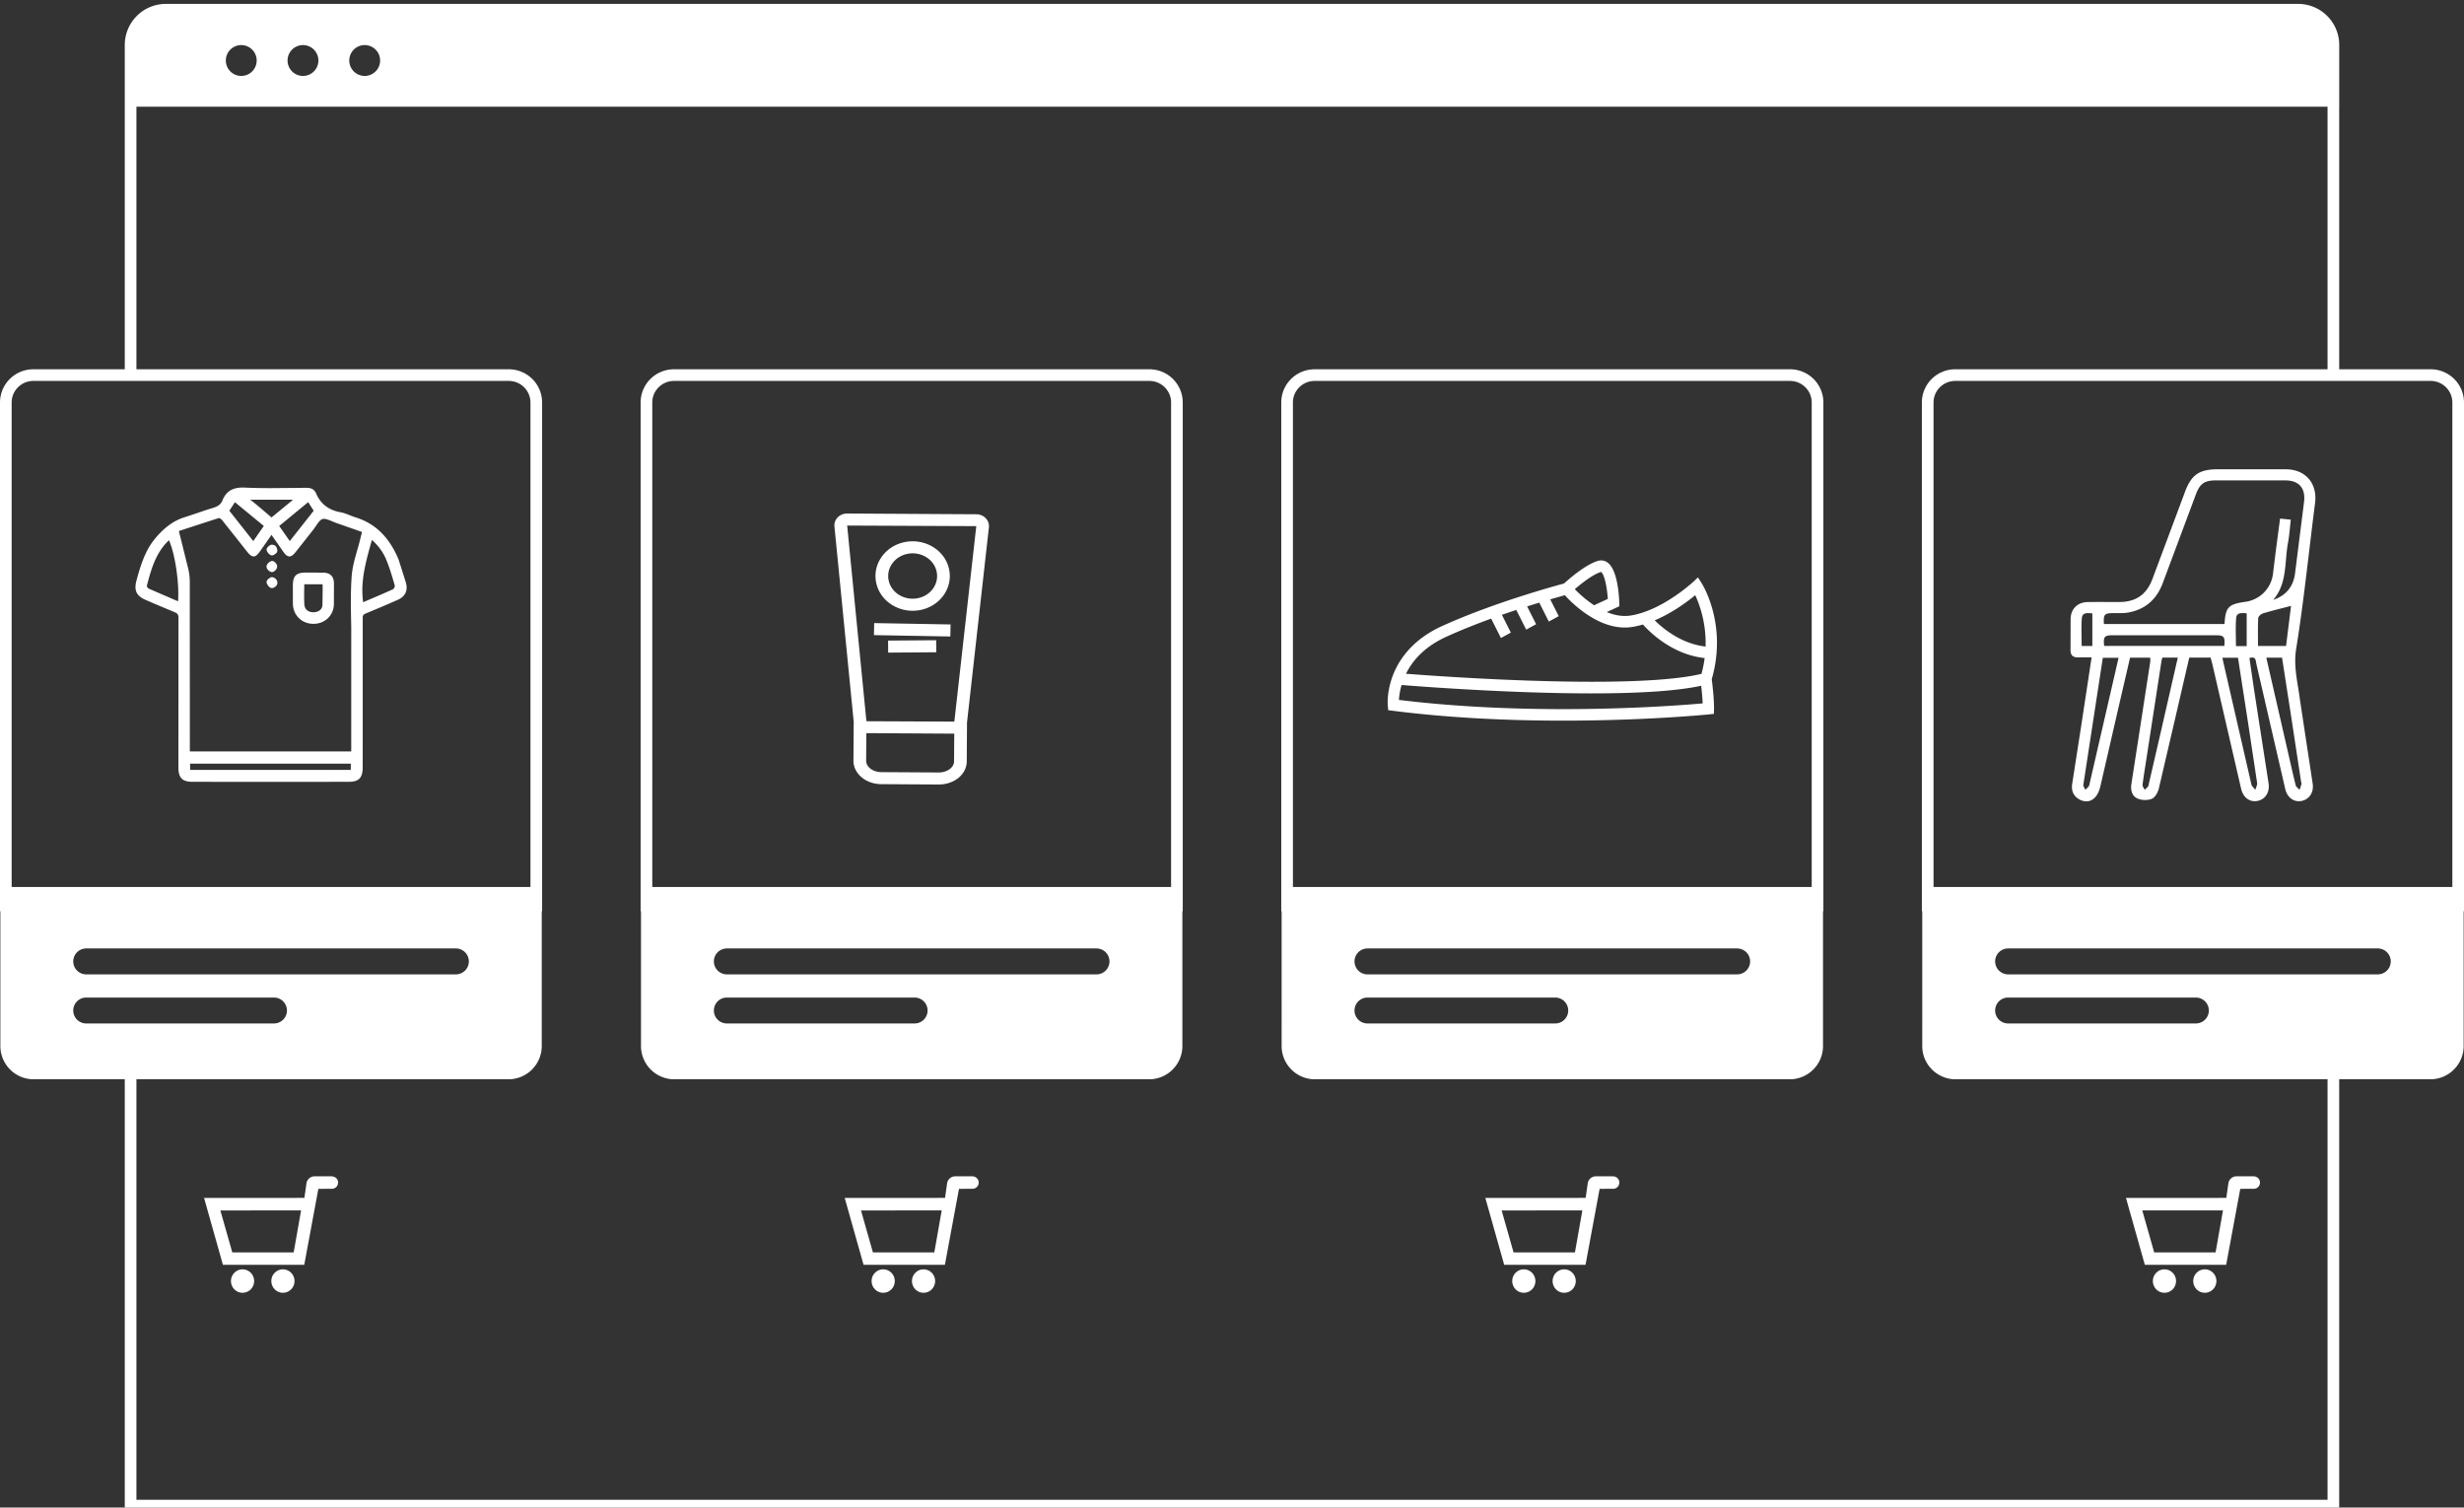 <svg xmlns="http://www.w3.org/2000/svg" xmlns:v="https://vecta.io/nano" width="422.819" height="258.691"><rect width="100%" height="100%" fill="#333333" stroke="none"/><path fill="#fff" d="M47.401 93.849c-.164-.31-.501-.378-.777-.378h0c-.292.009-.604.31-.727.467-.128.163-.177.305-.149.435.079.371.465.854.844.918l.083.007h0c.234 0 .441-.149.715-.37.283-.229.241-.646.011-1.079zm-.2 4.061c.265-.24.373-.522.358-.789-.019-.356-.515-.867-.842-.867l-.069.007c-.36.072-.845.474-.906.864-.043.266.089.552.378.796.428.361.761.278 1.081-.011zm22.466 2.129l-.044-.162-1.221-3.85c-1.585-3.836-4.008-6.209-7.404-7.254a12.76 12.76 0 0 1-.961-.354c-.514-.205-1.044-.416-1.599-.516-2.046-.368-3.422-1.432-4.206-3.252-.358-.834-1.047-.946-1.71-.946l-2.242.024-3.81.031c-1.709 0-3.124-.028-4.454-.09-2.003-.093-3.188.568-3.849 2.209-.305.754-.907 1.067-1.719 1.307-.86.254-1.721.55-2.553.835l-2.173.719c-1.89.583-3.515 1.752-5.114 3.682-1.807 2.177-2.563 4.923-3.172 7.13-.482 1.749-.045 2.699 1.558 3.39l1.283.557 3.661 1.54c.539.212.693.445.689 1.041l-.014 25.611c.006 1.798.668 2.467 2.441 2.467l13.39.002 13.39-.002c1.751 0 2.403-.677 2.404-2.498l.003-5.56v-20.239c.035-.295.178-.452.545-.602a218.33 218.33 0 0 0 5.468-2.33c1.266-.557 1.768-1.584 1.413-2.89zm-39.112 3.138l-.972-.413-4.121-1.787a.75.75 0 0 1-.264-.454c.691-2.638 1.474-5.628 3.755-7.782.013-.012.026-.023.04-.035 1.03 2.219 1.801 7.377 1.562 10.471zm22.329-17.012l.947 1.473-4.104 5.208-1.814-2.592 4.971-4.089zm-2.601-.419c-.243.223-3.693 3.043-3.693 3.043s-3.387-2.921-3.67-3.043h7.363zm-9.973.427l4.96 4.079-1.807 2.597-4.111-5.214.958-1.462zm19.885 45.936H32.623v-1.069h27.572v1.069zm1.643-39.69c-.159.658-.346 1.314-.533 1.972-.416 1.463-.847 2.976-.958 4.5-.199 2.738-.141 5.534-.085 8.238l.011.545-.003 21.274H32.577v-.136l-.011-29.065c-.003-.688-.093-1.417-.27-2.168l-1.168-4.723-.437-1.73 1.29-.428 5.562-1.803.006-.237h0v.237c.12 0 .408.166.551.342l3.131 3.943 1.012 1.286c.529.673.871 1.014 1.273 1.014.413 0 .736-.354 1.225-1.05l1.853-2.648.525.756 1.511 2.163c.285.403.608.776 1.033.776.333 0 .639-.213 1.057-.735l1.467-1.859 1.531-1.938c.163-.203.319-.435.476-.668.359-.533.731-1.086 1.157-1.213.404-.12 1.044.133 1.639.389.248.106.495.212.732.292l3.265 1.141 1.123.397-.272 1.136zm5.621 8.68c-1.361.628-2.771 1.226-4.133 1.805l-1.01.43c-.492-3.556.432-6.854 1.408-10.342l.097-.348c1.127 1.012 1.932 2.121 2.455 3.382.609 1.47 1.05 3.003 1.476 4.484.034.129-.167.531-.293.589zm-11.932-2.837l-2.949-.013-.217.003c-1.548.018-2.1.595-2.107 2.206v.911l.004.667-.003.367.008 1.281c.079 1.941 1.556 3.354 3.512 3.359h.011c1.964 0 3.441-1.402 3.511-3.336l.008-3.619c-.022-1.17-.62-1.784-1.778-1.826zm-.196 5.589c-.059.733-.663 1.207-1.595 1.207-.893-.022-1.455-.519-1.505-1.327-.052-.836-.041-1.671-.029-2.554l.01-.923h3.144l.013.93-.038 2.667zm-7.903-4.372c-.209-.295-.484-.43-.77-.439-.275 0-.579.258-.715.41-.146.164-.213.317-.198.457.043.373.409.897.796.987l.109.013c.228 0 .48-.108.712-.347.311-.319.311-.736.066-1.081zm9.484 102.372h-2.935c-.696 0-1.287.517-1.387 1.213l-.355 2.486c-.001.006-17.216.01-17.216.01l3.234 11.473 13.958.008L54.63 204l2.326-.01c.626 0 1.127-.551 1.051-1.199-.064-.547-.552-.94-1.095-.94zM50.395 214.9H39.86l-2.044-7.189 13.848-.013a1778.76 1778.76 0 0 1-1.269 7.202z"></path><ellipse fill="#fff" cx="48.549" cy="219.823" rx="1.994" ry="2.016"></ellipse><ellipse fill="#fff" cx="41.622" cy="219.823" rx="1.994" ry="2.016"></ellipse><ellipse fill="#fff" cx="151.554" cy="219.823" rx="1.994" ry="2.016"></ellipse><path fill="#fff" d="M166.844 201.851h-2.935c-.696 0-1.287.517-1.387 1.213l-.355 2.486c-.001.006-17.216.01-17.216.01l3.234 11.473 13.958.008L164.562 204l2.326-.01c.626 0 1.127-.551 1.051-1.199-.064-.547-.552-.94-1.095-.94zm-6.518 13.049h-10.534l-2.044-7.189 13.848-.013a1619.7 1619.7 0 0 1-1.27 7.202z"></path><ellipse fill="#fff" cx="158.48" cy="219.823" rx="1.994" ry="2.016"></ellipse><path fill="#fff" d="M197.232 63.366h-81.577c-3.161 0-5.724 2.553-5.724 5.7v87.301h.063V179.5a5.71 5.71 0 0 0 5.716 5.7h81.467a5.71 5.71 0 0 0 5.717-5.7v-23.133h.063V69.066c-.001-3.147-2.563-5.7-5.725-5.7zm-40.289 112.255H124.73c-1.231 0-2.229-.994-2.229-2.223s.998-2.223 2.229-2.223h32.213c1.231 0 2.229.994 2.229 2.223s-.997 2.223-2.229 2.223zm31.213-8.424H124.73c-1.231 0-2.229-.995-2.229-2.223s.998-2.224 2.229-2.224h63.426c1.231 0 2.229.995 2.229 2.224s-.997 2.223-2.229 2.223zm12.8-14.998h-89.024V69.066c0-2.04 1.67-3.7 3.724-3.7h81.577c2.053 0 3.724 1.66 3.724 3.7v83.133zm-48.547-40.213l-.016-2.066 8.25-.063.016 2.066zm10.709-4.835l-13.11-.232-.041 2.065 13.111.232zm4.43-18.905l-22.198-.129c-.601 0-1.182.238-1.592.654-.42.426-.627 1-.569 1.575l3.306 33.501-.046 6.688c-.01 1.681 1.25 3.197 3.137 3.775a5.87 5.87 0 0 0 1.607.247l9.946.06h.002.002c.56-.008 1.085-.086 1.558-.229 1.927-.56 3.18-2.028 3.192-3.741l.045-6.665 3.755-33.48c.066-.576-.133-1.153-.548-1.583-.404-.424-.987-.669-1.597-.673zm-3.834 42.391c-.004.79-.656 1.488-1.664 1.781-.27.082-.596.129-.914.134l-9.91-.058c-.349-.007-.665-.056-.967-.148-.979-.299-1.634-1.021-1.63-1.796l.033-4.747 15.085.088-.033 4.746zm.078-7.059l-.023-.002v.25l-15.093-.066-.002-.25h-.023l-3.278-33.326 22.155.099-3.736 33.295zm-10.547-19.675a6.68 6.68 0 0 0 3.354.9c.478 0 .965-.052 1.448-.155 1.659-.359 3.068-1.3 3.97-2.649s1.189-2.953.802-4.508-1.397-2.868-2.846-3.709a6.68 6.68 0 0 0-3.354-.896c-2.219 0-4.244 1.045-5.416 2.797-.905 1.354-1.19 2.957-.802 4.512s1.397 2.868 2.844 3.708zm-.199-7.114c.77-1.151 2.105-1.839 3.571-1.839a4.42 4.42 0 0 1 2.217.592c.949.552 1.61 1.413 1.862 2.425.252 1.006.067 2.046-.522 2.928-.592.887-1.52 1.504-2.611 1.738s-2.235.059-3.179-.489c-.949-.553-1.61-1.413-1.862-2.425a3.63 3.63 0 0 1 .524-2.93z"></path><ellipse fill="#fff" cx="268.412" cy="219.823" rx="1.994" ry="2.016"></ellipse><ellipse fill="#fff" cx="261.485" cy="219.823" rx="1.994" ry="2.016"></ellipse><path fill="#fff" d="M276.776 201.851h-2.936c-.696 0-1.287.517-1.387 1.213l-.355 2.486c-.001.006-17.216.01-17.216.01l3.234 11.473 13.958.008L274.492 204l2.326-.01c.627 0 1.127-.551 1.051-1.199-.061-.547-.55-.94-1.093-.94zm-6.518 13.049h-10.534l-2.044-7.189 13.848-.013c.005.001-1.265 7.202-1.27 7.202zm36.905-151.534h-81.576c-3.161 0-5.724 2.553-5.724 5.7v87.301h.063V179.5a5.71 5.71 0 0 0 5.716 5.7h81.467c3.156 0 5.717-2.553 5.717-5.7v-23.133h.063V69.066c-.001-3.147-2.564-5.7-5.726-5.7zm-40.288 112.255h-32.213c-1.231 0-2.229-.994-2.229-2.223s.998-2.223 2.229-2.223h32.213c1.231 0 2.229.994 2.229 2.223s-.998 2.223-2.229 2.223zm31.214-8.424h-63.427c-1.231 0-2.229-.995-2.229-2.223s.998-2.224 2.229-2.224h63.427c1.23 0 2.229.995 2.229 2.224s-.999 2.223-2.229 2.223zm12.799-14.998h-89.024V69.066c0-2.04 1.671-3.7 3.724-3.7h81.576c2.054 0 3.725 1.66 3.725 3.7v83.133zm-18.901-52.148l-.616-.972-.84.784c-.557.507-5.585 4.977-10.764 5.764-1.254.193-2.619-.012-4.046-.601l2.162-1.001-.023-.662c-.026-.906-.242-5.49-1.958-6.799-.503-.384-1.097-.496-1.704-.32-2.161.629-5.133 3.255-5.821 3.883-1.465.392-12.126 3.3-20.942 7.311-5.202 2.368-7.455 5.92-8.428 8.482-1.091 2.869-.868 5.134-.866 5.152l.072.792.769.098c8.861 1.126 18.719 1.696 29.298 1.696 14.027 0 24.526-1.028 24.975-1.072l.848-.09.019-.875c.032-1.582-.282-4.225-.39-5.081 2.706-9.347-1.561-16.202-1.745-16.489zm-17.264-1.901c.02-.006.027-.006.027-.006v-.243l.006.254c.578.44 1.016 2.671 1.146 4.614l-2.354 1.091c-1.478-.966-2.654-2.078-3.316-2.762 1.005-.864 3.078-2.537 4.491-2.948zm-6.447 23.531c-10.153 0-19.646-.531-28.217-1.578.03-.556.133-1.469.452-2.561 3.434.276 18.713 1.439 32.583 1.439 8.498 0 14.83-.44 18.829-1.31.089.792.212 2.009.256 3.026-2.886.258-12.087.984-23.903.984zm23.695-6.049c-3.777.898-10.079 1.354-18.736 1.354-12.991 0-27.327-1.015-31.968-1.372 1.352-2.742 3.688-4.882 6.947-6.364 2.248-1.023 4.827-2.064 7.668-3.098l1.677 3.325 1.703-.926-1.541-3.054 2.469-.838 1.705 3.381 1.703-.926-1.543-3.06 2.081-.648 1.639 3.248 1.702-.927-1.455-2.885 2.498-.707c1.317 1.445 5.481 5.545 10.286 5.545.419 0 .837-.031 1.245-.094.592-.09 1.207-.229 1.876-.424 1.21 1.356 5.057 5.16 10.591 5.757-.117.894-.3 1.804-.547 2.713zm-8.025-9.187c3.006-1.268 5.552-3.158 6.953-4.314.676 1.439 1.904 4.659 1.78 8.815-4.172-.474-7.337-3.118-8.733-4.501z"></path><ellipse fill="#fff" cx="378.345" cy="219.823" rx="1.994" ry="2.016"></ellipse><path fill="#fff" d="M368.06 217.04h13.947l2.42-13.041 2.326-.01c.625 0 1.127-.551 1.051-1.199-.064-.546-.553-.939-1.096-.939h-2.936c-.695 0-1.287.517-1.387 1.213l-.355 2.486c0 .006-17.215.01-17.215.01l3.234 11.473zm-.438-9.341h13.838a1809.75 1809.75 0 0 1-1.27 7.201h-10.535l-2.043-7.189z"></path><ellipse fill="#fff" cx="371.417" cy="219.823" rx="1.994" ry="2.016"></ellipse><path fill="#fff" d="M417.095 63.366h-15.691v-45.05h.006V7.725a7.06 7.06 0 0 0-7.06-7.059H28.471a7.06 7.06 0 0 0-7.061 7.059V9.37v8.946 45.05H5.724c-3.161 0-5.724 2.553-5.724 5.7v87.301h.063V179.5a5.71 5.71 0 0 0 5.716 5.7H21.41v74.157h379.993V185.2h15.637c3.156 0 5.717-2.553 5.717-5.7v-23.133h.063V69.066c-.001-3.147-2.563-5.7-5.725-5.7zM62.581 7.736a2.65 2.65 0 0 1 2.647 2.647 2.65 2.65 0 0 1-2.647 2.648 2.65 2.65 0 0 1-2.647-2.648 2.65 2.65 0 0 1 2.647-2.647zm-10.59 0a2.65 2.65 0 0 1 2.647 2.647 2.65 2.65 0 0 1-2.647 2.648 2.65 2.65 0 0 1-2.647-2.648 2.65 2.65 0 0 1 2.647-2.647zm-10.59 0a2.65 2.65 0 0 1 2.647 2.647 2.65 2.65 0 0 1-2.647 2.648 2.65 2.65 0 0 1-2.648-2.648 2.65 2.65 0 0 1 2.648-2.647zM2 152.199V69.066c0-2.04 1.67-3.7 3.724-3.7h81.577c2.053 0 3.724 1.66 3.724 3.7v83.133H2zm78.454 12.776c0 1.228-.998 2.223-2.229 2.223H14.799c-1.231 0-2.229-.995-2.229-2.223s.998-2.224 2.229-2.224h63.426c1.231 0 2.229.995 2.229 2.224zm-67.885 8.423c0-1.229.998-2.223 2.229-2.223h32.213c1.231 0 2.229.994 2.229 2.223s-.998 2.223-2.229 2.223H14.799c-1.232 0-2.23-.994-2.23-2.223zm386.834 83.959H23.41V185.2h63.835a5.71 5.71 0 0 0 5.717-5.7v-23.133h.063V69.066c0-3.147-2.563-5.7-5.724-5.7H23.41v-45.05h375.993v45.05h-63.885c-3.162 0-5.725 2.553-5.725 5.7v87.301h.063V179.5c0 3.147 2.561 5.7 5.717 5.7h63.83v72.157zm-57.039-83.959c0-1.229.998-2.223 2.23-2.223h32.213c1.23 0 2.229.994 2.229 2.223s-.998 2.223-2.229 2.223h-32.213c-1.232 0-2.23-.994-2.23-2.223zm65.657-6.201h-63.426c-1.232 0-2.23-.995-2.23-2.223s.998-2.224 2.23-2.224h63.426c1.23 0 2.229.995 2.229 2.224s-.999 2.223-2.229 2.223zm12.798-14.998h-89.025V69.066c0-2.04 1.671-3.7 3.725-3.7h81.576c2.054 0 3.725 1.66 3.725 3.7v83.133zm-28.573-71.668l-11.696-.003c-3.152.001-4.514.938-5.604 3.861l-5.592 14.965c-1.01 2.683-2.841 3.94-5.671 3.949-1.812.007-3.624-.021-5.436.01-1.74.028-2.9 1.165-2.936 2.891l-.013 5.336c-.008.91.435 1.288 1.312 1.264l2.309-.004-1.821 11.969-1.509 9.717c-.184 1.177.188 2.124 1.247 2.7.976.53 1.979.411 2.706-.394.445-.493.725-1.216.882-1.883l3.399-14.768 1.691-7.287h3.464c0 .281.03.514-.005.738l-1.73 11.239-1.502 9.718c-.165 1.076.127 2.102 1.125 2.504.709.287 1.724.306 2.41.004.553-.242 1.014-1.094 1.178-1.76l2.824-12.104 2.395-10.353h3.662l.308 1.15 4.926 21.341c.357 1.536 1.472 2.345 2.782 2.111 1.367-.245 2.168-1.489 1.93-3.04l-2.484-16.037-.799-5.448c1.17-.375 1.069.492 1.193 1.024l4.957 21.455c.35 1.506 1.526 2.311 2.832 2.035 1.318-.277 2.098-1.488 1.869-2.979l-2.186-14.404c-.35-2.866-1.139-5.62-.646-8.688 1.336-8.3 2.169-16.682 3.243-25.025.434-3.363-1.605-5.793-5.014-5.804zm-35.039 30.312c0-1.562-.079-3.132.026-4.689.076-1.143 1.01-.962 1.811-.896v5.586l-1.837-.001zm1.307 23.885c-.07.303-.438.536-.667.802-.122-.292-.386-.604-.346-.87l3.341-21.783h2.702l-5.03 21.851zm12.31-9.264l-2.051 8.885c-.045.191-.048.414-.151.566-.156.231-.383.414-.581.617-.135-.281-.412-.581-.382-.844.186-1.527.443-3.047.678-4.57l2.597-16.864c.017-.111.073-.216.14-.41h2.633l-2.883 12.62zm-9.749-14.625c-.172-1.585.025-1.831 1.486-1.832h17.607c1.472.001 1.66.229 1.525 1.832h-20.618zm26.24 23.477c.055.383-.186.809-.291 1.214-.236-.309-.609-.585-.689-.93l-4.848-21.123c-.043-.189-.074-.382-.121-.617h2.671l1.742 11.262 1.536 10.194zm-3.595-28.242c.08-1.058 1.017-.871 1.809-.831v5.631h-1.84c-.001-1.606-.091-3.212.031-4.8zm3.791-.018c.016-.292.494-.706.835-.809 1.579-.475 3.185-.859 4.795-1.279l-.856 6.883h-4.813c0-1.606-.043-3.205.039-4.795zm7.356 28.109c.018.117.094.243.067.346-.087.344-.208.68-.316 1.018-.233-.261-.604-.487-.68-.788-.51-2.028-.957-4.073-1.424-6.111l-3.619-15.779h2.702l1.506 9.719 1.764 11.595zm.499-47.984l-1.54 12.225c-.296 2.262-1.544 3.785-3.747 4.534 2.457-2.858 1.92-6.478 2.539-9.792.238-1.271.317-2.572.482-3.977l-1.841-.184-.714 5.393-.506 4.115a5.52 5.52 0 0 1-4.724 4.771c-2.944.418-3.411.906-3.593 3.813h-20.696c-.087-1.682.077-1.855 1.643-1.873.825-.01 1.668.05 2.474-.089 2.973-.512 4.941-2.257 5.992-5.086l5.672-15.186c.698-1.866 1.475-2.411 3.441-2.413l11.932.001c2.363.006 3.497 1.388 3.186 3.748z"></path></svg>